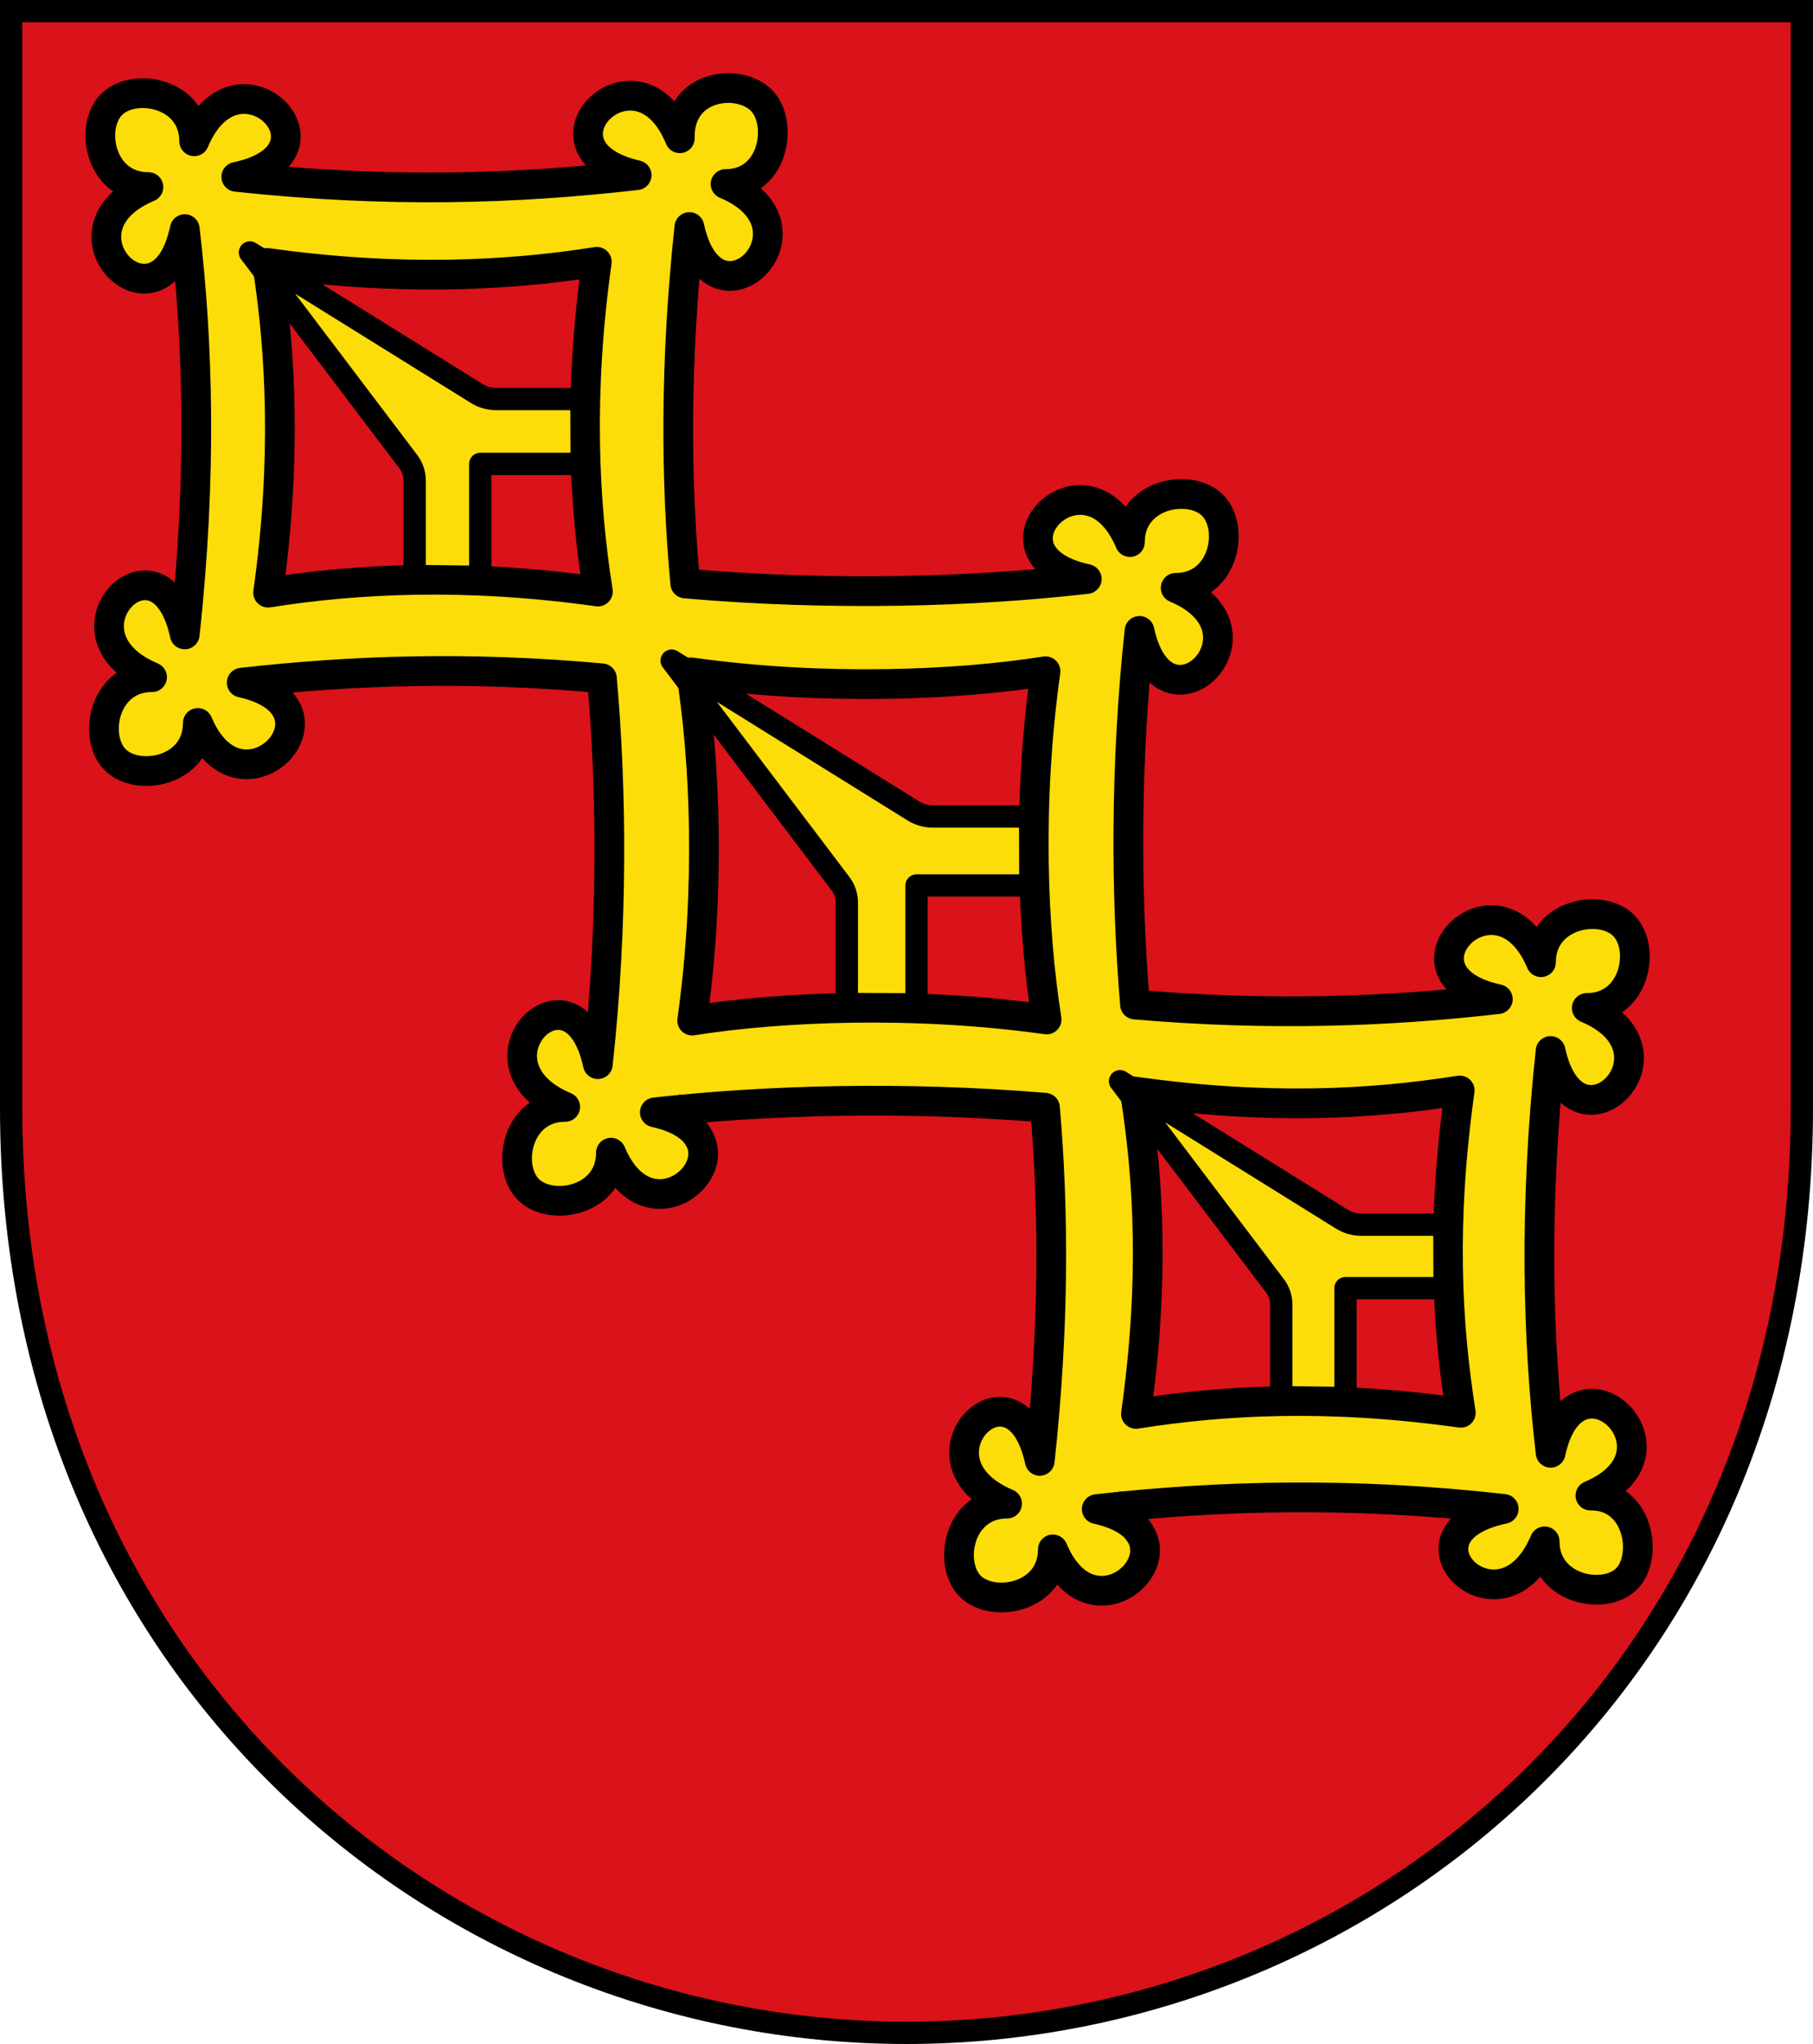 <?xml version="1.0" encoding="UTF-8" standalone="no"?>
<svg
   inkscape:version="1.1.1 (3bf5ae0d25, 2021-09-20)"
   sodipodi:docname="CoA Wasenbach.svg"
   id="svg2130"
   version="1.1"
   viewBox="0 0 488.011 550.083"
   height="550.083"
   width="488.011"
   xmlns:inkscape="http://www.inkscape.org/namespaces/inkscape"
   xmlns:sodipodi="http://sodipodi.sourceforge.net/DTD/sodipodi-0.dtd"
   xmlns="http://www.w3.org/2000/svg"
   xmlns:svg="http://www.w3.org/2000/svg">
  <defs
     id="defs2124" />
  <sodipodi:namedview
     inkscape:pagecheckerboard="false"
     fit-margin-bottom="0"
     fit-margin-right="0"
     fit-margin-left="0"
     fit-margin-top="0"
     lock-margins="true"
     units="px"
     inkscape:snap-smooth-nodes="true"
     inkscape:snap-object-midpoints="true"
     inkscape:window-maximized="1"
     inkscape:window-y="-11"
     inkscape:window-x="-11"
     inkscape:window-height="1506"
     inkscape:window-width="2560"
     showgrid="false"
     inkscape:document-rotation="0"
     inkscape:current-layer="g13709"
     inkscape:document-units="px"
     inkscape:cy="72.499997"
     inkscape:cx="218.24999"
     inkscape:zoom="4.0000002"
     inkscape:pageshadow="2"
     inkscape:pageopacity="0"
     borderopacity="1.0"
     bordercolor="#666666"
     pagecolor="#333333"
     id="base"
     showguides="true"
     inkscape:guide-bbox="true"
     inkscape:snap-intersection-paths="true"
     inkscape:object-paths="true"
     inkscape:snap-grids="false"
     inkscape:snap-global="false"
     inkscape:lockguides="false"
     guidecolor="#00ffff"
     guideopacity="0.498"
     inkscape:snap-midpoints="true"
     inkscape:snap-to-guides="true"
     inkscape:snap-nodes="true" />
  <g
     id="layer1"
     inkscape:groupmode="layer"
     inkscape:label="wasenbach"
     transform="translate(-70.893,-40)">
    <g
       id="g13709"
       inkscape:label="coa">
      <path
         style="display:inline;opacity:1;fill:#da121a;stroke:#000000;stroke-width:6;stroke-linejoin:miter;stroke-miterlimit:4;stroke-dasharray:none"
         d="M 73.893,43 V 338.233 c 0,151.037 115.568,248.851 241.006,248.851 125.438,0 241.006,-97.813 241.006,-248.851 V 43 Z"
         id="path13177"
         sodipodi:nodetypes="cszscc"
         inkscape:label="coa-0" />
      <path
         id="path10992"
         style="opacity:1;fill:#fcdd09;stroke:#000000;stroke-width:8;stroke-linecap:butt;stroke-linejoin:round;stroke-miterlimit:4;stroke-dasharray:none"
         d="m 253.879,77.207 c -11.372,-27.805 -42.066,2.888 -11.615,9.939 -32.517,3.733 -66.858,4.834 -107.767,0.453 30.707,-6.465 0.335,-37.284 -11.335,-9.572 0,-13.02 -16.127,-16.018 -22.231,-9.914 -6.104,6.104 -3.108,22.231 9.912,22.231 -27.712,11.67 3.304,42.053 9.787,11.318 3.581,30.432 4.65,66.306 -0.012,109.075 -6.625,-30.536 -36.506,-0.164 -8.794,11.506 -13.02,0 -16.018,16.127 -9.914,22.231 6.104,6.104 22.233,3.108 22.233,-9.912 11.67,27.712 42.052,-4.185 11.813,-10.843 29.811,-3.335 60.745,-4.467 96.955,-1.174 2.676,30.099 3.005,66.245 -1.093,103.841 -6.625,-30.536 -36.506,-0.164 -8.794,11.506 -13.02,0 -16.016,16.127 -9.912,22.231 6.104,6.104 22.231,3.106 22.231,-9.914 11.67,27.712 42.054,-4.183 11.815,-10.841 29.563,-3.307 66.684,-4.45 105.018,-1.258 2.378,27.495 2.52,58.987 -1.41,95.04 -6.625,-30.536 -36.504,-0.164 -8.792,11.506 -13.02,0 -16.018,16.128 -9.914,22.233 6.104,6.104 22.231,3.106 22.231,-9.914 11.67,27.712 42.054,-4.185 11.815,-10.843 32.914,-3.682 68.528,-4.678 109.55,-0.054 -31.029,6.57 -0.658,36.45 11.012,8.738 0,13.02 16.3,16.187 22.231,9.914 5.726,-6.056 3.047,-22.451 -9.912,-22.233 27.712,-11.67 -4.185,-42.052 -10.709,-11.518 -3.503,-30.187 -4.529,-65.972 -0.012,-108.132 6.633,30.469 37.451,0.098 9.739,-11.572 13.02,0 16.018,-16.127 9.914,-22.231 -6.104,-6.104 -22.231,-3.106 -22.231,9.914 -11.67,-27.712 -42.055,3.303 -11.617,9.939 -29.352,3.369 -61.255,4.593 -97.666,1.454 -2.461,-29.364 -2.684,-64.258 1.207,-100.573 6.633,30.469 37.453,0.098 9.741,-11.572 13.02,0 16.016,-16.127 9.912,-22.231 -6.104,-6.104 -22.231,-3.106 -22.231,9.914 -11.67,-27.712 -42.053,3.301 -11.615,9.937 -30.105,3.456 -68.493,4.658 -108.076,1.207 -2.549,-27.595 -2.826,-59.161 1.114,-95.934 6.633,30.469 37.451,0.098 9.739,-11.572 13.02,0 15.488,-16.101 9.914,-22.233 -5.915,-6.506 -22.577,-4.748 -22.233,9.914 z m -22.344,33.249 c -4.994,35.548 -3.48,64.913 0.297,88.744 -35.566,-4.992 -64.928,-3.478 -88.771,0.297 4.994,-35.548 3.478,-64.913 -0.299,-88.744 35.566,4.992 64.93,3.478 88.773,-0.297 z m 120.784,110.191 c -4.994,35.548 -3.48,69.89 0.297,93.721 -35.566,-4.992 -71.566,-3.478 -95.409,0.297 4.994,-35.548 3.48,-69.89 -0.297,-93.721 35.566,4.992 71.566,3.478 95.409,-0.297 z m 111.49,112.82 c -4.994,35.548 -3.48,62.922 0.297,86.753 -35.566,-4.992 -63.602,-3.478 -87.445,0.297 4.994,-35.548 3.48,-62.922 -0.297,-86.753 35.566,4.992 63.602,3.478 87.445,-0.297 z"
         inkscape:label="frames"
         sodipodi:nodetypes="ccccsccccscccccscccccsccccsccccscccccscccccscccccccccccccccc" />
      <path
         id="path9563"
         style="opacity:1;fill:#fcdd09;stroke:#000000;stroke-width:6;stroke-linejoin:round;stroke-miterlimit:4;stroke-dasharray:none"
         d="m 348.235,278.304 h -30.629 v 32.01 l -18.767,-0.118 v -27.304 c 0,-1.83 -0.598,-3.61 -1.703,-5.069 l -45.454,-60.034 65.09,40.465 c 1.566,0.973 3.372,1.489 5.216,1.489 h 26.187 z M 459.734,386.671 H 433.055 v 29.571 l -17.273,-0.221 v -24.902 c 0,-1.83 -0.598,-3.61 -1.703,-5.069 l -41.701,-55.072 59.718,37.123 c 1.566,0.973 3.372,1.489 5.216,1.489 h 22.366 z M 227.462,164.849 H 200.163 v 30.389 l -17.649,-0.228 v -25.678 c 0,-1.83 -0.598,-3.61 -1.703,-5.069 l -42.645,-56.321 61.07,37.964 c 1.566,0.973 3.372,1.489 5.216,1.489 h 22.954 z"
         sodipodi:nodetypes="ccccsscssccccccsscssccccccsscsscc"
         inkscape:label="prongs" />
      <path
         id="path2933"
         style="fill:none;stroke:#000000;stroke-width:8;stroke-linecap:round;stroke-miterlimit:4;stroke-dasharray:none"
         d="m 258.952,346.161 -4.682,-7.532 m 123.408,113.946 -4.922,-7.146"
         inkscape:label="patches" />
    </g>
  </g>
</svg>
